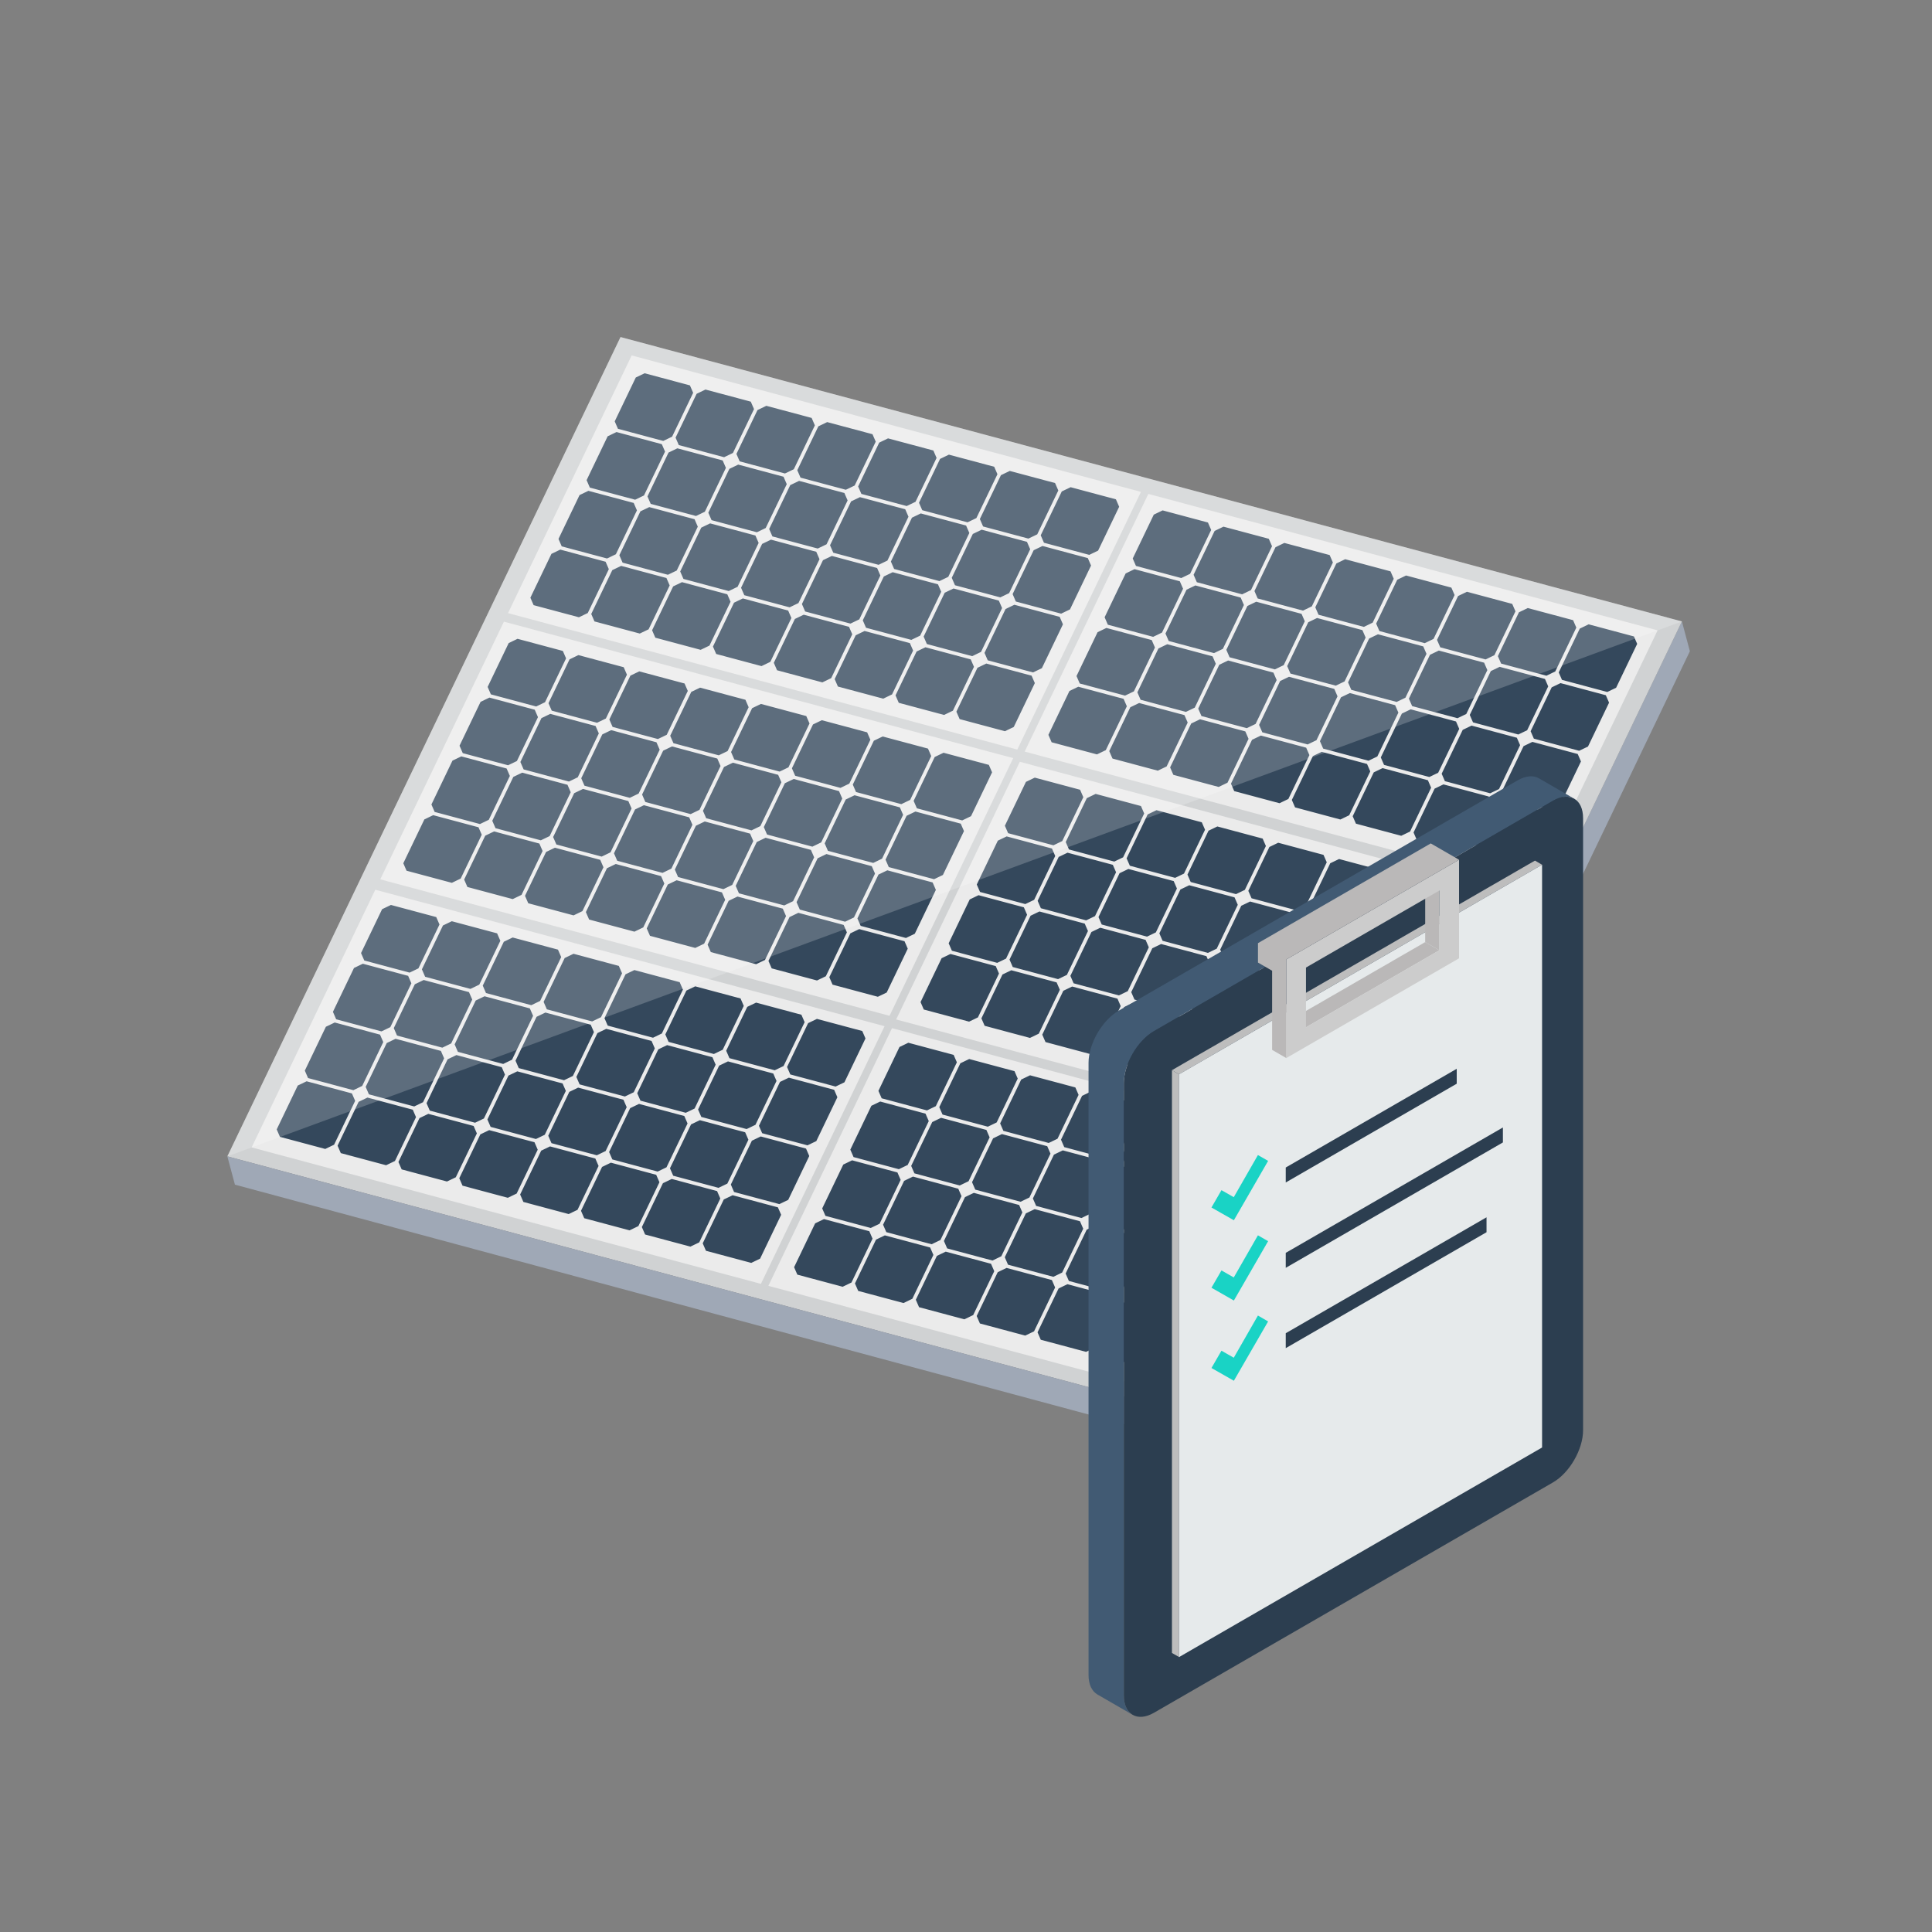 <?xml version="1.0" encoding="UTF-8"?> <svg xmlns="http://www.w3.org/2000/svg" id="Layer_1" viewBox="0 0 400 400"><rect x="0" y="0" width="400" height="400" fill="#808080" stroke="none"/><defs><style>.cls-1{fill:#fff;opacity:.2;}.cls-1,.cls-2,.cls-3,.cls-4,.cls-5,.cls-6,.cls-7,.cls-8,.cls-9,.cls-10,.cls-11,.cls-12{stroke-width:0px;}.cls-2{fill:#415a73;}.cls-2,.cls-3,.cls-4,.cls-5,.cls-6,.cls-7{fill-rule:evenodd;}.cls-3{fill:#2c3e50;}.cls-4{fill:#bdbdbd;}.cls-5{fill:#ccc;}.cls-6{fill:#e6eaeb;}.cls-7{fill:#bab8b8;}.cls-8{fill:#34485c;}.cls-9{fill:#19d3c5;}.cls-10{fill:#d0d2d3;}.cls-11{fill:#9fa8b6;}.cls-12{fill:#ebebeb;}</style></defs><polygon class="cls-11" points="268.47 304.46 349.87 134.83 348.22 128.66 266.82 298.29 268.47 304.46"></polygon><polygon class="cls-10" points="128.47 69.78 348.22 128.66 266.82 298.29 47.07 239.41 128.47 69.78"></polygon><path class="cls-12" d="m210.62,155.19l-105.44-28.25,25.6-53.35,105.44,28.25-25.6,53.35Zm-.85,1.77l-105.44-28.25-25.6,53.35,105.44,28.25,25.6-53.35Zm133.42-26.45l-105.44-28.25-25.6,53.35,105.44,28.25,25.6-53.35Zm-26.61,55.46l-105.44-28.25-25.6,53.35,105.44,28.25,25.6-53.35Zm-133.44,26.49l-105.44-28.25-25.6,53.35,105.44,28.25,25.6-53.35Zm106.98,28.66l-105.44-28.25-25.6,53.35,105.44,28.25,25.6-53.35Z"></path><path class="cls-8" d="m143.51,81.33l-4.36,9.08-1.83.88-9.38-2.51-.67-1.54,4.36-9.08,1.83-.88,9.38,2.51.67,1.54Zm11.93,1.83l-9.38-2.51-1.83.88-4.36,9.08.67,1.54,9.38,2.51,1.83-.88,4.36-9.08-.67-1.54Zm12.6,3.37l-9.38-2.51-1.83.88-4.36,9.08.67,1.54,9.38,2.51,1.83-.88,4.36-9.08-.67-1.54Zm12.6,3.37l-9.38-2.51-1.83.88-4.36,9.08.67,1.54,9.38,2.51,1.83-.88,4.36-9.08-.67-1.54Zm12.6,3.37l-9.38-2.51-1.83.88-4.36,9.08.67,1.54,9.38,2.51,1.83-.88,4.36-9.08-.67-1.54Zm12.6,3.37l-9.38-2.51-1.83.88-4.36,9.08.67,1.54,9.38,2.51,1.83-.88,4.36-9.08-.67-1.54Zm12.6,3.37l-9.38-2.51-1.83.88-4.36,9.08.67,1.54,9.38,2.51,1.83-.88,4.36-9.08-.67-1.54Zm12.6,3.37l-9.38-2.51-1.83.88-4.36,9.08.67,1.54,9.38,2.51,1.83-.88,4.36-9.08-.67-1.54Zm-94.02-11.42l-9.38-2.51-1.83.88-4.36,9.08.67,1.54,9.38,2.51,1.83-.88,4.36-9.08-.67-1.54Zm12.6,3.37l-9.38-2.51-1.83.88-4.36,9.08.67,1.54,9.38,2.51,1.83-.88,4.36-9.08-.67-1.54Zm12.6,3.37l-9.38-2.51-1.83.88-4.36,9.08.67,1.54,9.38,2.51,1.83-.88,4.36-9.08-.67-1.54Zm12.6,3.37l-9.38-2.51-1.83.88-4.36,9.08.67,1.54,9.38,2.51,1.83-.88,4.36-9.08-.67-1.54Zm12.6,3.37l-9.38-2.51-1.83.88-4.36,9.08.67,1.54,9.38,2.51,1.83-.88,4.36-9.08-.67-1.54Zm12.6,3.37l-9.38-2.51-1.83.88-4.36,9.08.67,1.54,9.38,2.51,1.83-.88,4.36-9.08-.67-1.54Zm12.6,3.37l-9.38-2.51-1.83.88-4.36,9.08.67,1.54,9.38,2.51,1.83-.88,4.36-9.08-.67-1.54Zm12.6,3.37l-9.38-2.51-1.83.88-4.36,9.08.67,1.54,9.38,2.51,1.83-.88,4.36-9.08-.67-1.54Zm-94.02-11.42l-9.38-2.51-1.83.88-4.36,9.08.67,1.54,9.38,2.51,1.83-.88,4.36-9.08-.67-1.54Zm12.6,3.37l-9.38-2.51-1.83.88-4.36,9.08.67,1.54,9.38,2.51,1.83-.88,4.36-9.08-.67-1.54Zm12.6,3.37l-9.38-2.51-1.83.88-4.36,9.08.67,1.54,9.38,2.51,1.83-.88,4.36-9.08-.67-1.54Zm12.6,3.37l-9.38-2.51-1.83.88-4.36,9.08.67,1.54,9.38,2.51,1.83-.88,4.36-9.08-.67-1.54Zm12.6,3.37l-9.38-2.51-1.83.88-4.36,9.08.67,1.54,9.38,2.51,1.83-.88,4.36-9.08-.67-1.54Zm12.6,3.37l-9.38-2.51-1.83.88-4.36,9.08.67,1.54,9.38,2.51,1.83-.88,4.36-9.08-.67-1.54Zm12.6,3.37l-9.38-2.51-1.83.88-4.36,9.08.67,1.54,9.38,2.51,1.83-.88,4.36-9.08-.67-1.54Zm12.6,3.37l-9.38-2.51-1.83.88-4.36,9.08.67,1.54,9.38,2.51,1.83-.88,4.36-9.08-.67-1.54Zm-94.02-11.42l-9.38-2.51-1.83.88-4.36,9.08.67,1.54,9.38,2.51,1.83-.88,4.36-9.08-.67-1.54Zm12.6,3.37l-9.38-2.51-1.83.88-4.36,9.08.67,1.54,9.38,2.51,1.83-.88,4.36-9.08-.67-1.54Zm12.6,3.37l-9.38-2.51-1.83.88-4.36,9.08.67,1.54,9.38,2.51,1.83-.88,4.36-9.08-.67-1.54Zm12.6,3.37l-9.38-2.51-1.83.88-4.36,9.08.67,1.54,9.38,2.51,1.83-.88,4.36-9.08-.67-1.54Zm12.6,3.37l-9.38-2.51-1.83.88-4.36,9.08.67,1.54,9.38,2.51,1.83-.88,4.36-9.08-.67-1.54Zm12.6,3.37l-9.38-2.51-1.83.88-4.36,9.08.67,1.54,9.38,2.51,1.83-.88,4.36-9.08-.67-1.54Zm12.6,3.37l-9.38-2.51-1.83.88-4.36,9.08.67,1.54,9.38,2.51,1.83-.88,4.36-9.08-.67-1.54Zm12.6,3.37l-9.38-2.51-1.83.88-4.36,9.08.67,1.54,9.38,2.51,1.83-.88,4.36-9.08-.67-1.54Zm-97.05-5.12l-9.38-2.51-1.83.88-4.36,9.08.67,1.54,9.38,2.51,1.83-.88,4.36-9.08-.67-1.54Zm12.6,3.37l-9.38-2.51-1.83.88-4.36,9.08.67,1.54,9.38,2.51,1.83-.88,4.36-9.08-.67-1.54Zm12.6,3.37l-9.38-2.51-1.83.88-4.36,9.08.67,1.54,9.38,2.51,1.83-.88,4.36-9.08-.67-1.54Zm12.6,3.37l-9.38-2.51-1.83.88-4.36,9.08.67,1.54,9.38,2.51,1.83-.88,4.36-9.08-.67-1.54Zm12.6,3.37l-9.38-2.51-1.83.88-4.36,9.08.67,1.54,9.38,2.51,1.83-.88,4.36-9.08-.67-1.54Zm12.6,3.37l-9.38-2.51-1.83.88-4.36,9.08.67,1.54,9.38,2.51,1.83-.88,4.36-9.08-.67-1.54Zm12.6,3.37l-9.38-2.51-1.83.88-4.36,9.08.67,1.54,9.38,2.51,1.83-.88,4.36-9.08-.67-1.54Zm12.6,3.37l-9.38-2.51-1.83.88-4.36,9.08.67,1.54,9.38,2.51,1.83-.88,4.36-9.08-.67-1.54Zm-94.02-11.42l-9.38-2.51-1.83.88-4.36,9.08.67,1.54,9.38,2.51,1.83-.88,4.36-9.08-.67-1.54Zm12.6,3.37l-9.38-2.51-1.83.88-4.36,9.08.67,1.54,9.38,2.51,1.83-.88,4.36-9.08-.67-1.54Zm12.6,3.37l-9.38-2.51-1.83.88-4.36,9.08.67,1.54,9.38,2.51,1.83-.88,4.36-9.08-.67-1.54Zm12.6,3.37l-9.38-2.51-1.83.88-4.36,9.08.67,1.54,9.38,2.51,1.83-.88,4.36-9.08-.67-1.54Zm12.6,3.37l-9.38-2.51-1.83.88-4.36,9.08.67,1.54,9.38,2.51,1.83-.88,4.36-9.08-.67-1.54Zm12.6,3.37l-9.38-2.51-1.83.88-4.36,9.08.67,1.54,9.38,2.51,1.83-.88,4.36-9.08-.67-1.54Zm12.6,3.37l-9.38-2.51-1.83.88-4.36,9.08.67,1.54,9.38,2.51,1.83-.88,4.36-9.08-.67-1.54Zm12.6,3.37l-9.38-2.51-1.83.88-4.36,9.08.67,1.54,9.38,2.51,1.83-.88,4.36-9.08-.67-1.54Zm-94.02-11.42l-9.38-2.51-1.83.88-4.36,9.08.67,1.54,9.38,2.51,1.83-.88,4.36-9.08-.67-1.54Zm12.6,3.37l-9.38-2.51-1.83.88-4.36,9.08.67,1.54,9.38,2.51,1.83-.88,4.36-9.08-.67-1.54Zm12.6,3.37l-9.38-2.51-1.83.88-4.36,9.08.67,1.54,9.38,2.51,1.83-.88,4.36-9.08-.67-1.54Zm12.6,3.37l-9.38-2.51-1.83.88-4.36,9.08.67,1.54,9.38,2.51,1.83-.88,4.36-9.08-.67-1.54Zm12.6,3.37l-9.38-2.51-1.83.88-4.36,9.08.67,1.54,9.38,2.51,1.83-.88,4.36-9.08-.67-1.54Zm12.6,3.37l-9.38-2.51-1.83.88-4.36,9.08.67,1.54,9.38,2.51,1.83-.88,4.36-9.08-.67-1.54Zm12.6,3.37l-9.38-2.51-1.83.88-4.36,9.08.67,1.54,9.38,2.51,1.83-.88,4.36-9.08-.67-1.54Zm12.6,3.37l-9.38-2.51-1.83.88-4.36,9.08.67,1.54,9.38,2.51,1.83-.88,4.36-9.08-.67-1.54Zm-94.02-11.42l-9.38-2.51-1.83.88-4.36,9.08.67,1.54,9.38,2.51,1.83-.88,4.36-9.08-.67-1.54Zm12.6,3.37l-9.38-2.51-1.83.88-4.36,9.08.67,1.54,9.38,2.51,1.83-.88,4.36-9.08-.67-1.54Zm12.6,3.37l-9.38-2.51-1.83.88-4.36,9.08.67,1.54,9.38,2.51,1.83-.88,4.36-9.08-.67-1.54Zm12.6,3.37l-9.38-2.51-1.83.88-4.36,9.08.67,1.54,9.38,2.51,1.83-.88,4.36-9.08-.67-1.54Zm12.6,3.37l-9.38-2.51-1.83.88-4.36,9.08.67,1.54,9.38,2.51,1.83-.88,4.36-9.08-.67-1.54Zm12.6,3.37l-9.38-2.51-1.83.88-4.36,9.08.67,1.54,9.38,2.51,1.83-.88,4.36-9.08-.67-1.54Zm12.6,3.37l-9.38-2.51-1.83.88-4.36,9.08.67,1.54,9.38,2.51,1.83-.88,4.36-9.08-.67-1.54Zm12.6,3.37l-9.38-2.51-1.83.88-4.36,9.08.67,1.54,9.38,2.51,1.83-.88,4.36-9.08-.67-1.54Zm62.82-86.69l-9.38-2.51-1.83.88-4.36,9.08.67,1.54,9.38,2.51,1.83-.88,4.36-9.08-.67-1.54Zm12.6,3.37l-9.38-2.51-1.83.88-4.36,9.08.67,1.54,9.38,2.51,1.83-.88,4.36-9.08-.67-1.54Zm12.6,3.37l-9.38-2.51-1.83.88-4.36,9.08.67,1.54,9.38,2.51,1.83-.88,4.36-9.08-.67-1.54Zm12.6,3.37l-9.38-2.51-1.83.88-4.36,9.08.67,1.54,9.38,2.51,1.83-.88,4.36-9.08-.67-1.54Zm12.6,3.37l-9.38-2.51-1.83.88-4.36,9.08.67,1.54,9.38,2.51,1.83-.88,4.36-9.08-.67-1.54Zm12.6,3.37l-9.38-2.51-1.83.88-4.36,9.08.67,1.54,9.38,2.51,1.83-.88,4.36-9.08-.67-1.54Zm12.6,3.37l-9.38-2.51-1.83.88-4.36,9.08.67,1.54,9.38,2.51,1.83-.88,4.36-9.08-.67-1.54Zm12.6,3.37l-9.38-2.51-1.83.88-4.36,9.08.67,1.54,9.38,2.51,1.83-.88,4.36-9.08-.67-1.54Zm-94.02-11.42l-9.38-2.51-1.83.88-4.36,9.08.67,1.54,9.38,2.51,1.83-.88,4.36-9.08-.67-1.54Zm12.6,3.37l-9.38-2.51-1.83.88-4.36,9.08.67,1.54,9.38,2.51,1.83-.88,4.36-9.08-.67-1.54Zm12.6,3.37l-9.38-2.51-1.83.88-4.36,9.08.67,1.54,9.38,2.51,1.83-.88,4.36-9.08-.67-1.54Zm12.6,3.37l-9.38-2.51-1.83.88-4.36,9.08.67,1.54,9.38,2.51,1.83-.88,4.36-9.08-.67-1.54Zm12.6,3.37l-9.38-2.51-1.83.88-4.36,9.08.67,1.54,9.38,2.51,1.83-.88,4.36-9.08-.67-1.54Zm12.6,3.37l-9.38-2.51-1.83.88-4.36,9.08.67,1.54,9.38,2.51,1.83-.88,4.36-9.08-.67-1.54Zm12.6,3.37l-9.38-2.51-1.83.88-4.36,9.08.67,1.54,9.38,2.51,1.83-.88,4.36-9.08-.67-1.54Zm12.6,3.37l-9.38-2.51-1.83.88-4.36,9.08.67,1.54,9.38,2.51,1.83-.88,4.36-9.08-.67-1.54Zm-94.02-11.42l-9.38-2.51-1.83.88-4.36,9.08.67,1.54,9.38,2.51,1.83-.88,4.36-9.08-.67-1.54Zm12.6,3.37l-9.38-2.51-1.83.88-4.36,9.08.67,1.54,9.38,2.51,1.83-.88,4.36-9.08-.67-1.54Zm12.6,3.37l-9.38-2.51-1.83.88-4.36,9.08.67,1.54,9.38,2.51,1.83-.88,4.36-9.08-.67-1.54Zm12.6,3.37l-9.38-2.51-1.83.88-4.36,9.08.67,1.54,9.38,2.51,1.83-.88,4.36-9.08-.67-1.54Zm12.6,3.37l-9.38-2.51-1.83.88-4.36,9.08.67,1.54,9.38,2.51,1.83-.88,4.36-9.08-.67-1.54Zm12.6,3.37l-9.38-2.51-1.83.88-4.36,9.08.67,1.54,9.38,2.51,1.83-.88,4.36-9.08-.67-1.54Zm12.6,3.37l-9.38-2.51-1.83.88-4.36,9.08.67,1.54,9.38,2.51,1.83-.88,4.36-9.08-.67-1.54Zm12.6,3.37l-9.38-2.51-1.83.88-4.36,9.08.67,1.54,9.38,2.51,1.83-.88,4.36-9.08-.67-1.54Zm-94.02-11.42l-9.38-2.51-1.83.88-4.36,9.08.67,1.54,9.38,2.51,1.83-.88,4.36-9.08-.67-1.54Zm12.6,3.37l-9.38-2.51-1.83.88-4.36,9.08.67,1.54,9.38,2.51,1.83-.88,4.36-9.08-.67-1.54Zm12.6,3.37l-9.38-2.51-1.83.88-4.36,9.08.67,1.54,9.38,2.51,1.83-.88,4.36-9.08-.67-1.54Zm12.6,3.37l-9.38-2.51-1.83.88-4.36,9.08.67,1.54,9.38,2.51,1.83-.88,4.36-9.08-.67-1.54Zm12.6,3.37l-9.38-2.51-1.83.88-4.36,9.08.67,1.54,9.38,2.51,1.83-.88,4.36-9.08-.67-1.54Zm12.6,3.37l-9.38-2.51-1.83.88-4.36,9.08.67,1.54,9.38,2.51,1.83-.88,4.36-9.08-.67-1.54Zm12.6,3.37l-9.38-2.51-1.83.88-4.36,9.08.67,1.54,9.38,2.51,1.83-.88,4.36-9.08-.67-1.54Zm12.6,3.37l-9.38-2.51-1.83.88-4.36,9.08.67,1.54,9.38,2.51,1.83-.88,4.36-9.08-.67-1.54Zm-97.21-4.77l-9.38-2.51-1.83.88-4.36,9.08.67,1.54,9.38,2.51,1.83-.88,4.36-9.08-.67-1.54Zm12.6,3.37l-9.38-2.51-1.83.88-4.36,9.08.67,1.54,9.38,2.51,1.83-.88,4.36-9.08-.67-1.54Zm12.6,3.37l-9.38-2.51-1.83.88-4.36,9.08.67,1.54,9.38,2.51,1.83-.88,4.36-9.08-.67-1.54Zm12.6,3.37l-9.38-2.51-1.83.88-4.36,9.08.67,1.54,9.38,2.51,1.83-.88,4.36-9.08-.67-1.54Zm12.6,3.37l-9.38-2.51-1.83.88-4.36,9.08.67,1.54,9.38,2.51,1.83-.88,4.36-9.08-.67-1.54Zm12.6,3.37l-9.38-2.51-1.83.88-4.36,9.08.67,1.54,9.38,2.51,1.83-.88,4.36-9.08-.67-1.54Zm12.6,3.37l-9.38-2.51-1.83.88-4.36,9.08.67,1.54,9.38,2.51,1.83-.88,4.36-9.08-.67-1.54Zm12.6,3.37l-9.38-2.51-1.83.88-4.36,9.08.67,1.54,9.38,2.51,1.83-.88,4.36-9.08-.67-1.54Zm-94.02-11.42l-9.38-2.51-1.83.88-4.36,9.08.67,1.54,9.38,2.51,1.83-.88,4.36-9.08-.67-1.54Zm12.6,3.37l-9.38-2.51-1.83.88-4.36,9.08.67,1.54,9.38,2.51,1.83-.88,4.36-9.08-.67-1.54Zm12.6,3.37l-9.38-2.51-1.83.88-4.36,9.08.67,1.54,9.38,2.51,1.83-.88,4.36-9.08-.67-1.54Zm12.6,3.37l-9.38-2.51-1.83.88-4.36,9.08.67,1.54,9.38,2.51,1.83-.88,4.36-9.08-.67-1.54Zm12.6,3.37l-9.38-2.51-1.83.88-4.36,9.08.67,1.54,9.38,2.51,1.83-.88,4.36-9.08-.67-1.54Zm12.6,3.37l-9.38-2.51-1.83.88-4.36,9.08.67,1.54,9.38,2.51,1.83-.88,4.36-9.08-.67-1.54Zm12.6,3.37l-9.38-2.51-1.83.88-4.36,9.08.67,1.54,9.38,2.51,1.83-.88,4.36-9.08-.67-1.54Zm12.6,3.37l-9.38-2.51-1.83.88-4.36,9.08.67,1.54,9.38,2.51,1.83-.88,4.36-9.08-.67-1.54Zm-94.02-11.42l-9.38-2.51-1.83.88-4.36,9.08.67,1.54,9.38,2.51,1.83-.88,4.36-9.08-.67-1.54Zm12.6,3.37l-9.38-2.51-1.83.88-4.36,9.08.67,1.54,9.38,2.51,1.83-.88,4.36-9.08-.67-1.54Zm12.6,3.37l-9.38-2.51-1.83.88-4.36,9.08.67,1.54,9.38,2.51,1.83-.88,4.36-9.08-.67-1.54Zm12.6,3.37l-9.38-2.51-1.83.88-4.36,9.08.67,1.54,9.38,2.51,1.83-.88,4.36-9.08-.67-1.54Zm12.6,3.37l-9.38-2.51-1.83.88-4.36,9.08.67,1.54,9.38,2.51,1.83-.88,4.36-9.08-.67-1.54Zm12.6,3.37l-9.38-2.51-1.83.88-4.36,9.08.67,1.54,9.38,2.51,1.83-.88,4.36-9.08-.67-1.54Zm12.6,3.37l-9.38-2.51-1.83.88-4.36,9.08.67,1.54,9.38,2.51,1.83-.88,4.36-9.08-.67-1.54Zm12.6,3.37l-9.38-2.51-1.83.88-4.36,9.08.67,1.54,9.38,2.51,1.83-.88,4.36-9.08-.67-1.54Zm-94.02-11.42l-9.38-2.51-1.83.88-4.36,9.08.67,1.54,9.38,2.51,1.83-.88,4.36-9.08-.67-1.54Zm12.6,3.37l-9.38-2.51-1.83.88-4.36,9.08.67,1.54,9.38,2.51,1.83-.88,4.36-9.08-.67-1.54Zm12.6,3.37l-9.38-2.51-1.83.88-4.36,9.08.67,1.54,9.38,2.51,1.83-.88,4.36-9.08-.67-1.54Zm12.6,3.37l-9.38-2.51-1.83.88-4.36,9.08.67,1.54,9.38,2.51,1.83-.88,4.36-9.08-.67-1.54Zm12.6,3.37l-9.38-2.51-1.83.88-4.36,9.08.67,1.54,9.38,2.51,1.83-.88,4.36-9.08-.67-1.54Zm12.6,3.37l-9.38-2.51-1.83.88-4.36,9.08.67,1.54,9.38,2.51,1.83-.88,4.36-9.08-.67-1.54Zm12.6,3.37l-9.38-2.51-1.83.88-4.36,9.08.67,1.54,9.38,2.51,1.83-.88,4.36-9.08-.67-1.54Zm12.6,3.37l-9.38-2.51-1.83.88-4.36,9.08.67,1.54,9.38,2.51,1.83-.88,4.36-9.08-.67-1.54Zm-204.04-33.74l-9.38-2.51-1.83.88-4.36,9.08.67,1.54,9.38,2.51,1.83-.88,4.36-9.08-.67-1.54Zm12.6,3.37l-9.38-2.51-1.83.88-4.36,9.08.67,1.54,9.38,2.51,1.83-.88,4.36-9.08-.67-1.54Zm12.6,3.37l-9.38-2.51-1.83.88-4.36,9.08.67,1.54,9.38,2.51,1.83-.88,4.36-9.08-.67-1.54Zm12.6,3.37l-9.38-2.51-1.83.88-4.36,9.08.67,1.54,9.38,2.51,1.83-.88,4.36-9.08-.67-1.54Zm12.6,3.37l-9.38-2.51-1.83.88-4.36,9.08.67,1.54,9.38,2.51,1.83-.88,4.36-9.08-.67-1.54Zm12.6,3.37l-9.38-2.51-1.83.88-4.36,9.08.67,1.54,9.38,2.51,1.83-.88,4.36-9.08-.67-1.54Zm12.6,3.37l-9.38-2.51-1.83.88-4.36,9.08.67,1.54,9.38,2.51,1.83-.88,4.36-9.08-.67-1.54Zm12.6,3.37l-9.38-2.51-1.83.88-4.36,9.08.67,1.54,9.38,2.51,1.83-.88,4.36-9.08-.67-1.54Zm-94.02-11.42l-9.38-2.51-1.83.88-4.36,9.08.67,1.54,9.38,2.51,1.83-.88,4.36-9.08-.67-1.54Zm12.6,3.37l-9.38-2.51-1.83.88-4.36,9.08.67,1.54,9.38,2.51,1.83-.88,4.36-9.08-.67-1.54Zm12.6,3.37l-9.38-2.51-1.83.88-4.36,9.08.67,1.54,9.38,2.51,1.83-.88,4.36-9.08-.67-1.54Zm12.6,3.37l-9.38-2.51-1.83.88-4.36,9.08.67,1.54,9.38,2.51,1.83-.88,4.36-9.08-.67-1.54Zm12.6,3.37l-9.38-2.51-1.83.88-4.36,9.08.67,1.54,9.38,2.51,1.83-.88,4.36-9.08-.67-1.54Zm12.6,3.37l-9.38-2.51-1.83.88-4.36,9.08.67,1.54,9.38,2.51,1.83-.88,4.36-9.08-.67-1.54Zm12.6,3.37l-9.38-2.51-1.83.88-4.36,9.08.67,1.54,9.38,2.51,1.83-.88,4.36-9.08-.67-1.54Zm12.6,3.37l-9.38-2.51-1.83.88-4.36,9.08.67,1.54,9.38,2.51,1.83-.88,4.36-9.08-.67-1.54Zm-94.02-11.42l-9.38-2.51-1.83.88-4.36,9.08.67,1.54,9.38,2.51,1.83-.88,4.36-9.08-.67-1.54Zm12.6,3.37l-9.38-2.51-1.83.88-4.36,9.08.67,1.54,9.38,2.51,1.83-.88,4.36-9.08-.67-1.54Zm12.6,3.37l-9.38-2.51-1.83.88-4.36,9.08.67,1.54,9.38,2.51,1.83-.88,4.36-9.08-.67-1.54Zm12.6,3.37l-9.38-2.51-1.83.88-4.36,9.08.67,1.54,9.38,2.51,1.83-.88,4.36-9.08-.67-1.54Zm12.6,3.37l-9.38-2.51-1.83.88-4.36,9.08.67,1.54,9.38,2.51,1.83-.88,4.36-9.08-.67-1.54Zm12.6,3.37l-9.38-2.51-1.83.88-4.36,9.08.67,1.54,9.38,2.51,1.83-.88,4.36-9.08-.67-1.54Zm12.6,3.37l-9.38-2.51-1.83.88-4.36,9.08.67,1.54,9.38,2.51,1.83-.88,4.36-9.08-.67-1.54Zm12.6,3.37l-9.38-2.51-1.83.88-4.36,9.08.67,1.54,9.38,2.51,1.83-.88,4.36-9.08-.67-1.54Zm-94.02-11.42l-9.38-2.51-1.83.88-4.36,9.08.67,1.54,9.38,2.51,1.83-.88,4.36-9.08-.67-1.54Zm12.6,3.37l-9.38-2.51-1.83.88-4.36,9.08.67,1.54,9.38,2.51,1.83-.88,4.36-9.08-.67-1.54Zm12.6,3.37l-9.38-2.51-1.83.88-4.36,9.08.67,1.54,9.38,2.51,1.83-.88,4.36-9.08-.67-1.54Zm12.6,3.37l-9.38-2.51-1.83.88-4.36,9.08.67,1.54,9.38,2.51,1.83-.88,4.36-9.08-.67-1.54Zm12.6,3.37l-9.38-2.51-1.83.88-4.36,9.08.67,1.54,9.38,2.51,1.83-.88,4.36-9.08-.67-1.54Zm12.6,3.37l-9.38-2.51-1.83.88-4.36,9.08.67,1.54,9.38,2.51,1.83-.88,4.36-9.08-.67-1.54Zm12.6,3.37l-9.38-2.51-1.83.88-4.36,9.08.67,1.54,9.38,2.51,1.83-.88,4.36-9.08-.67-1.54Zm12.6,3.37l-9.38-2.51-1.83.88-4.36,9.08.67,1.54,9.38,2.51,1.83-.88,4.36-9.08-.67-1.54Zm36.38-31.57l-9.38-2.51-1.83.88-4.36,9.08.67,1.54,9.38,2.51,1.83-.88,4.36-9.08-.67-1.54Zm12.6,3.37l-9.38-2.51-1.83.88-4.36,9.08.67,1.54,9.38,2.51,1.83-.88,4.36-9.08-.67-1.54Zm12.6,3.37l-9.38-2.51-1.83.88-4.36,9.08.67,1.54,9.38,2.51,1.83-.88,4.36-9.08-.67-1.54Zm12.6,3.37l-9.38-2.51-1.83.88-4.36,9.08.67,1.54,9.38,2.51,1.83-.88,4.36-9.08-.67-1.54Zm12.6,3.37l-9.38-2.51-1.83.88-4.36,9.08.67,1.54,9.38,2.51,1.83-.88,4.36-9.08-.67-1.54Zm12.6,3.37l-9.38-2.51-1.83.88-4.36,9.08.67,1.54,9.38,2.51,1.83-.88,4.36-9.08-.67-1.54Zm12.6,3.37l-9.38-2.51-1.83.88-4.36,9.08.67,1.54,9.38,2.51,1.83-.88,4.36-9.08-.67-1.54Zm12.6,3.37l-9.38-2.51-1.83.88-4.36,9.08.67,1.54,9.38,2.51,1.83-.88,4.36-9.08-.67-1.54Zm-94.02-11.42l-9.38-2.51-1.83.88-4.36,9.08.67,1.54,9.38,2.51,1.83-.88,4.36-9.08-.67-1.54Zm12.6,3.37l-9.38-2.51-1.83.88-4.36,9.08.67,1.54,9.38,2.51,1.83-.88,4.36-9.08-.67-1.54Zm12.6,3.37l-9.38-2.51-1.83.88-4.36,9.08.67,1.54,9.38,2.51,1.83-.88,4.36-9.08-.67-1.54Zm12.6,3.37l-9.38-2.51-1.83.88-4.36,9.08.67,1.54,9.38,2.51,1.83-.88,4.36-9.08-.67-1.54Zm12.6,3.37l-9.38-2.51-1.83.88-4.36,9.08.67,1.54,9.38,2.51,1.83-.88,4.36-9.08-.67-1.54Zm12.6,3.37l-9.38-2.51-1.83.88-4.36,9.08.67,1.54,9.38,2.51,1.83-.88,4.36-9.08-.67-1.54Zm12.6,3.37l-9.38-2.51-1.83.88-4.36,9.08.67,1.54,9.38,2.51,1.83-.88,4.36-9.08-.67-1.54Zm12.6,3.37l-9.38-2.51-1.83.88-4.36,9.08.67,1.54,9.38,2.51,1.83-.88,4.36-9.08-.67-1.54Zm-94.02-11.42l-9.38-2.51-1.83.88-4.36,9.08.67,1.54,9.38,2.51,1.83-.88,4.36-9.08-.67-1.54Zm12.6,3.37l-9.38-2.51-1.83.88-4.36,9.08.67,1.54,9.38,2.51,1.83-.88,4.36-9.08-.67-1.54Zm12.6,3.37l-9.38-2.51-1.83.88-4.36,9.08.67,1.54,9.38,2.51,1.83-.88,4.36-9.08-.67-1.54Zm12.6,3.37l-9.38-2.51-1.83.88-4.36,9.08.67,1.54,9.38,2.51,1.83-.88,4.36-9.08-.67-1.54Zm12.6,3.37l-9.38-2.51-1.83.88-4.36,9.08.67,1.54,9.38,2.51,1.83-.88,4.36-9.08-.67-1.54Zm12.6,3.37l-9.38-2.51-1.83.88-4.36,9.08.67,1.54,9.38,2.51,1.83-.88,4.36-9.08-.67-1.54Zm12.6,3.37l-9.38-2.51-1.83.88-4.36,9.08.67,1.54,9.38,2.51,1.83-.88,4.36-9.08-.67-1.54Zm12.6,3.37l-9.38-2.51-1.83.88-4.36,9.08.67,1.54,9.38,2.51,1.83-.88,4.36-9.08-.67-1.54Zm-94.02-11.42l-9.38-2.51-1.83.88-4.36,9.08.67,1.54,9.38,2.51,1.83-.88,4.36-9.08-.67-1.54Zm12.6,3.37l-9.38-2.51-1.83.88-4.36,9.08.67,1.54,9.38,2.51,1.83-.88,4.36-9.08-.67-1.54Zm12.6,3.37l-9.38-2.51-1.83.88-4.36,9.08.67,1.54,9.38,2.51,1.83-.88,4.36-9.08-.67-1.54Zm12.6,3.37l-9.38-2.51-1.83.88-4.36,9.08.67,1.54,9.38,2.51,1.83-.88,4.36-9.08-.67-1.54Zm12.6,3.37l-9.38-2.51-1.83.88-4.36,9.08.67,1.54,9.38,2.51,1.83-.88,4.36-9.08-.67-1.54Zm12.6,3.37l-9.38-2.51-1.83.88-4.36,9.08.67,1.54,9.38,2.51,1.83-.88,4.36-9.08-.67-1.54Zm12.6,3.37l-9.38-2.51-1.83.88-4.36,9.08.67,1.54,9.38,2.51,1.83-.88,4.36-9.08-.67-1.54Zm12.6,3.37l-9.38-2.51-1.83.88-4.36,9.08.67,1.54,9.38,2.51,1.83-.88,4.36-9.08-.67-1.54Z"></path><polygon class="cls-1" points="128.47 69.78 348.22 128.66 47.07 239.41 128.47 69.78"></polygon><polygon class="cls-11" points="48.64 245.27 268.47 304.46 266.82 298.29 47.07 239.41 48.64 245.27"></polygon><polygon class="cls-2" points="234.51 355.04 227.2 350.82 226.8 350.54 226.44 350.2 226.13 349.78 225.86 349.31 225.65 348.77 225.5 348.16 225.4 347.51 225.37 346.79 225.37 220.07 225.4 219.31 225.5 218.54 225.65 217.76 225.86 216.98 226.13 216.2 226.44 215.42 226.8 214.66 227.2 213.91 227.65 213.19 228.13 212.5 228.64 211.84 229.19 211.22 229.76 210.65 230.36 210.12 230.97 209.66 231.61 209.25 244.99 201.53 252.95 196.94 292.87 173.89 299.82 169.87 314.2 161.57 314.84 161.24 315.46 160.99 316.06 160.82 316.63 160.74 317.18 160.72 317.69 160.79 318.17 160.93 318.62 161.14 325.92 165.36 325.48 165.15 325 165.01 324.49 164.95 323.94 164.96 323.37 165.04 322.77 165.21 322.15 165.46 321.51 165.79 307.13 174.1 300.18 178.11 260.25 201.16 252.29 205.75 238.92 213.47 238.29 213.88 237.67 214.34 237.07 214.87 236.5 215.44 235.95 216.06 235.44 216.72 234.96 217.41 234.51 218.13 234.11 218.88 233.75 219.64 233.44 220.42 233.17 221.2 232.96 221.98 232.81 222.76 232.71 223.53 232.68 224.28 232.68 351.01 232.71 351.73 232.81 352.38 232.96 352.98 233.17 353.53 233.44 354 233.75 354.42 234.11 354.76 234.51 355.04"></polygon><path class="cls-3" d="m321.51,306.93l-82.59,47.68c-3.44,1.98-6.24.36-6.24-3.6v-126.72c0-3.97,2.8-8.83,6.24-10.81l13.37-7.72,7.96-4.6,39.93-23.05,6.95-4.01,14.39-8.31c3.44-1.98,6.24-.36,6.24,3.6v126.72c0,3.97-2.8,8.83-6.24,10.81Z"></path><polygon class="cls-4" points="244.11 222.42 242.64 221.57 242.64 342.23 244.11 343.07 244.11 222.42"></polygon><polygon class="cls-4" points="319.26 179.03 317.8 178.18 315.45 179.53 313.1 180.89 310.75 182.25 308.4 183.6 306.05 184.96 303.7 186.32 301.35 187.67 299.01 189.03 296.66 190.38 294.31 191.74 291.96 193.09 289.61 194.45 287.27 195.81 284.92 197.16 282.57 198.52 280.22 199.87 277.87 201.23 275.52 202.59 273.17 203.94 270.82 205.3 268.47 206.65 266.13 208.01 263.78 209.37 261.43 210.72 259.08 212.08 256.73 213.43 254.38 214.79 252.04 216.15 249.69 217.5 247.33 218.86 244.99 220.21 242.64 221.57 244.11 222.42 246.46 221.06 248.81 219.71 251.15 218.35 253.5 216.99 255.85 215.64 258.2 214.28 260.55 212.92 262.89 211.57 265.24 210.21 267.59 208.86 269.94 207.5 272.29 206.15 274.64 204.79 276.99 203.43 279.34 202.08 281.69 200.72 284.03 199.37 286.38 198.01 288.73 196.65 291.08 195.3 293.43 193.94 295.78 192.59 298.12 191.23 300.47 189.87 302.82 188.52 305.17 187.16 307.52 185.81 309.87 184.45 312.22 183.09 314.57 181.74 316.92 180.38 319.26 179.03"></polygon><path class="cls-6" d="m244.11,222.42v120.66l75.16-43.39v-120.66c-25.05,14.46-50.1,28.93-75.16,43.39Z"></path><polygon class="cls-7" points="295.07 195.05 298.01 196.75 298.01 195.92 298.01 195.12 298.01 194.33 298.01 193.56 298.01 192.8 298.01 192.05 298.01 191.31 298.01 190.56 298.01 189.82 298.01 189.07 298.01 188.32 298.01 187.56 298.01 186.79 298.01 186.01 298.01 185.2 298.01 184.38 295.07 182.69 295.07 183.51 295.07 184.31 295.07 185.1 295.07 185.87 295.07 186.63 295.07 187.38 295.07 188.13 295.07 188.87 295.07 189.61 295.07 190.36 295.07 191.11 295.07 191.86 295.07 192.64 295.07 193.42 295.07 194.23 295.07 195.05"></polygon><polygon class="cls-7" points="267.46 211 270.39 212.69 271.25 212.19 272.12 211.69 272.98 211.19 273.84 210.7 274.71 210.2 275.57 209.7 276.43 209.2 277.3 208.7 278.16 208.21 279.02 207.71 279.88 207.21 280.75 206.71 281.61 206.21 282.47 205.71 283.34 205.22 284.2 204.72 285.06 204.22 285.92 203.72 286.79 203.22 287.65 202.73 288.51 202.23 289.38 201.73 290.24 201.23 291.1 200.73 291.97 200.23 292.83 199.73 293.69 199.24 294.55 198.74 295.42 198.24 296.28 197.74 297.14 197.24 298.01 196.75 295.07 195.05 294.21 195.55 293.35 196.05 292.48 196.55 291.62 197.05 290.76 197.54 289.89 198.04 289.03 198.54 288.17 199.04 287.31 199.54 286.44 200.04 285.58 200.53 284.72 201.03 283.85 201.53 282.99 202.03 282.13 202.53 281.27 203.02 280.4 203.52 279.54 204.02 278.68 204.52 277.81 205.02 276.95 205.52 276.09 206.01 275.22 206.51 274.36 207.01 273.5 207.51 272.64 208.01 271.77 208.5 270.91 209 270.05 209.5 269.18 210 268.32 210.5 267.46 211"></polygon><path class="cls-5" d="m302.08,198.41v-20.41l-35.77,20.65v20.41l35.77-20.65h0Zm-31.69,14.28c0-4.46,0-7.91,0-12.37,9.2-5.31,18.41-10.63,27.61-15.94v12.37c-9.2,5.32-18.41,10.63-27.62,15.94Z"></path><polygon class="cls-3" points="266.2 279.12 307.77 255.12 307.77 252.03 266.2 276.03 266.2 279.12"></polygon><polygon class="cls-3" points="266.2 262.49 311.16 236.53 311.16 233.43 266.2 259.39 266.2 262.49"></polygon><polygon class="cls-3" points="266.2 244.82 301.6 224.37 301.6 221.28 266.2 241.72 266.2 244.82"></polygon><polygon class="cls-7" points="260.45 199.29 263.38 200.98 263.38 217.37 266.31 219.06 266.31 198.65 302.08 178 299.15 176.31 296.22 174.62 260.45 195.27 260.45 199.29"></polygon><polygon class="cls-9" points="260.44 239.14 262.55 240.35 255.46 252.64 250.82 250 252.89 246.41 255.44 247.86 260.44 239.14"></polygon><polygon class="cls-9" points="260.44 255.76 262.55 256.97 255.46 269.26 250.82 266.61 252.89 263.03 255.44 264.48 260.44 255.76"></polygon><polygon class="cls-9" points="260.44 272.37 262.55 273.59 255.46 285.87 250.82 283.23 252.89 279.65 255.44 281.1 260.44 272.37"></polygon></svg> 